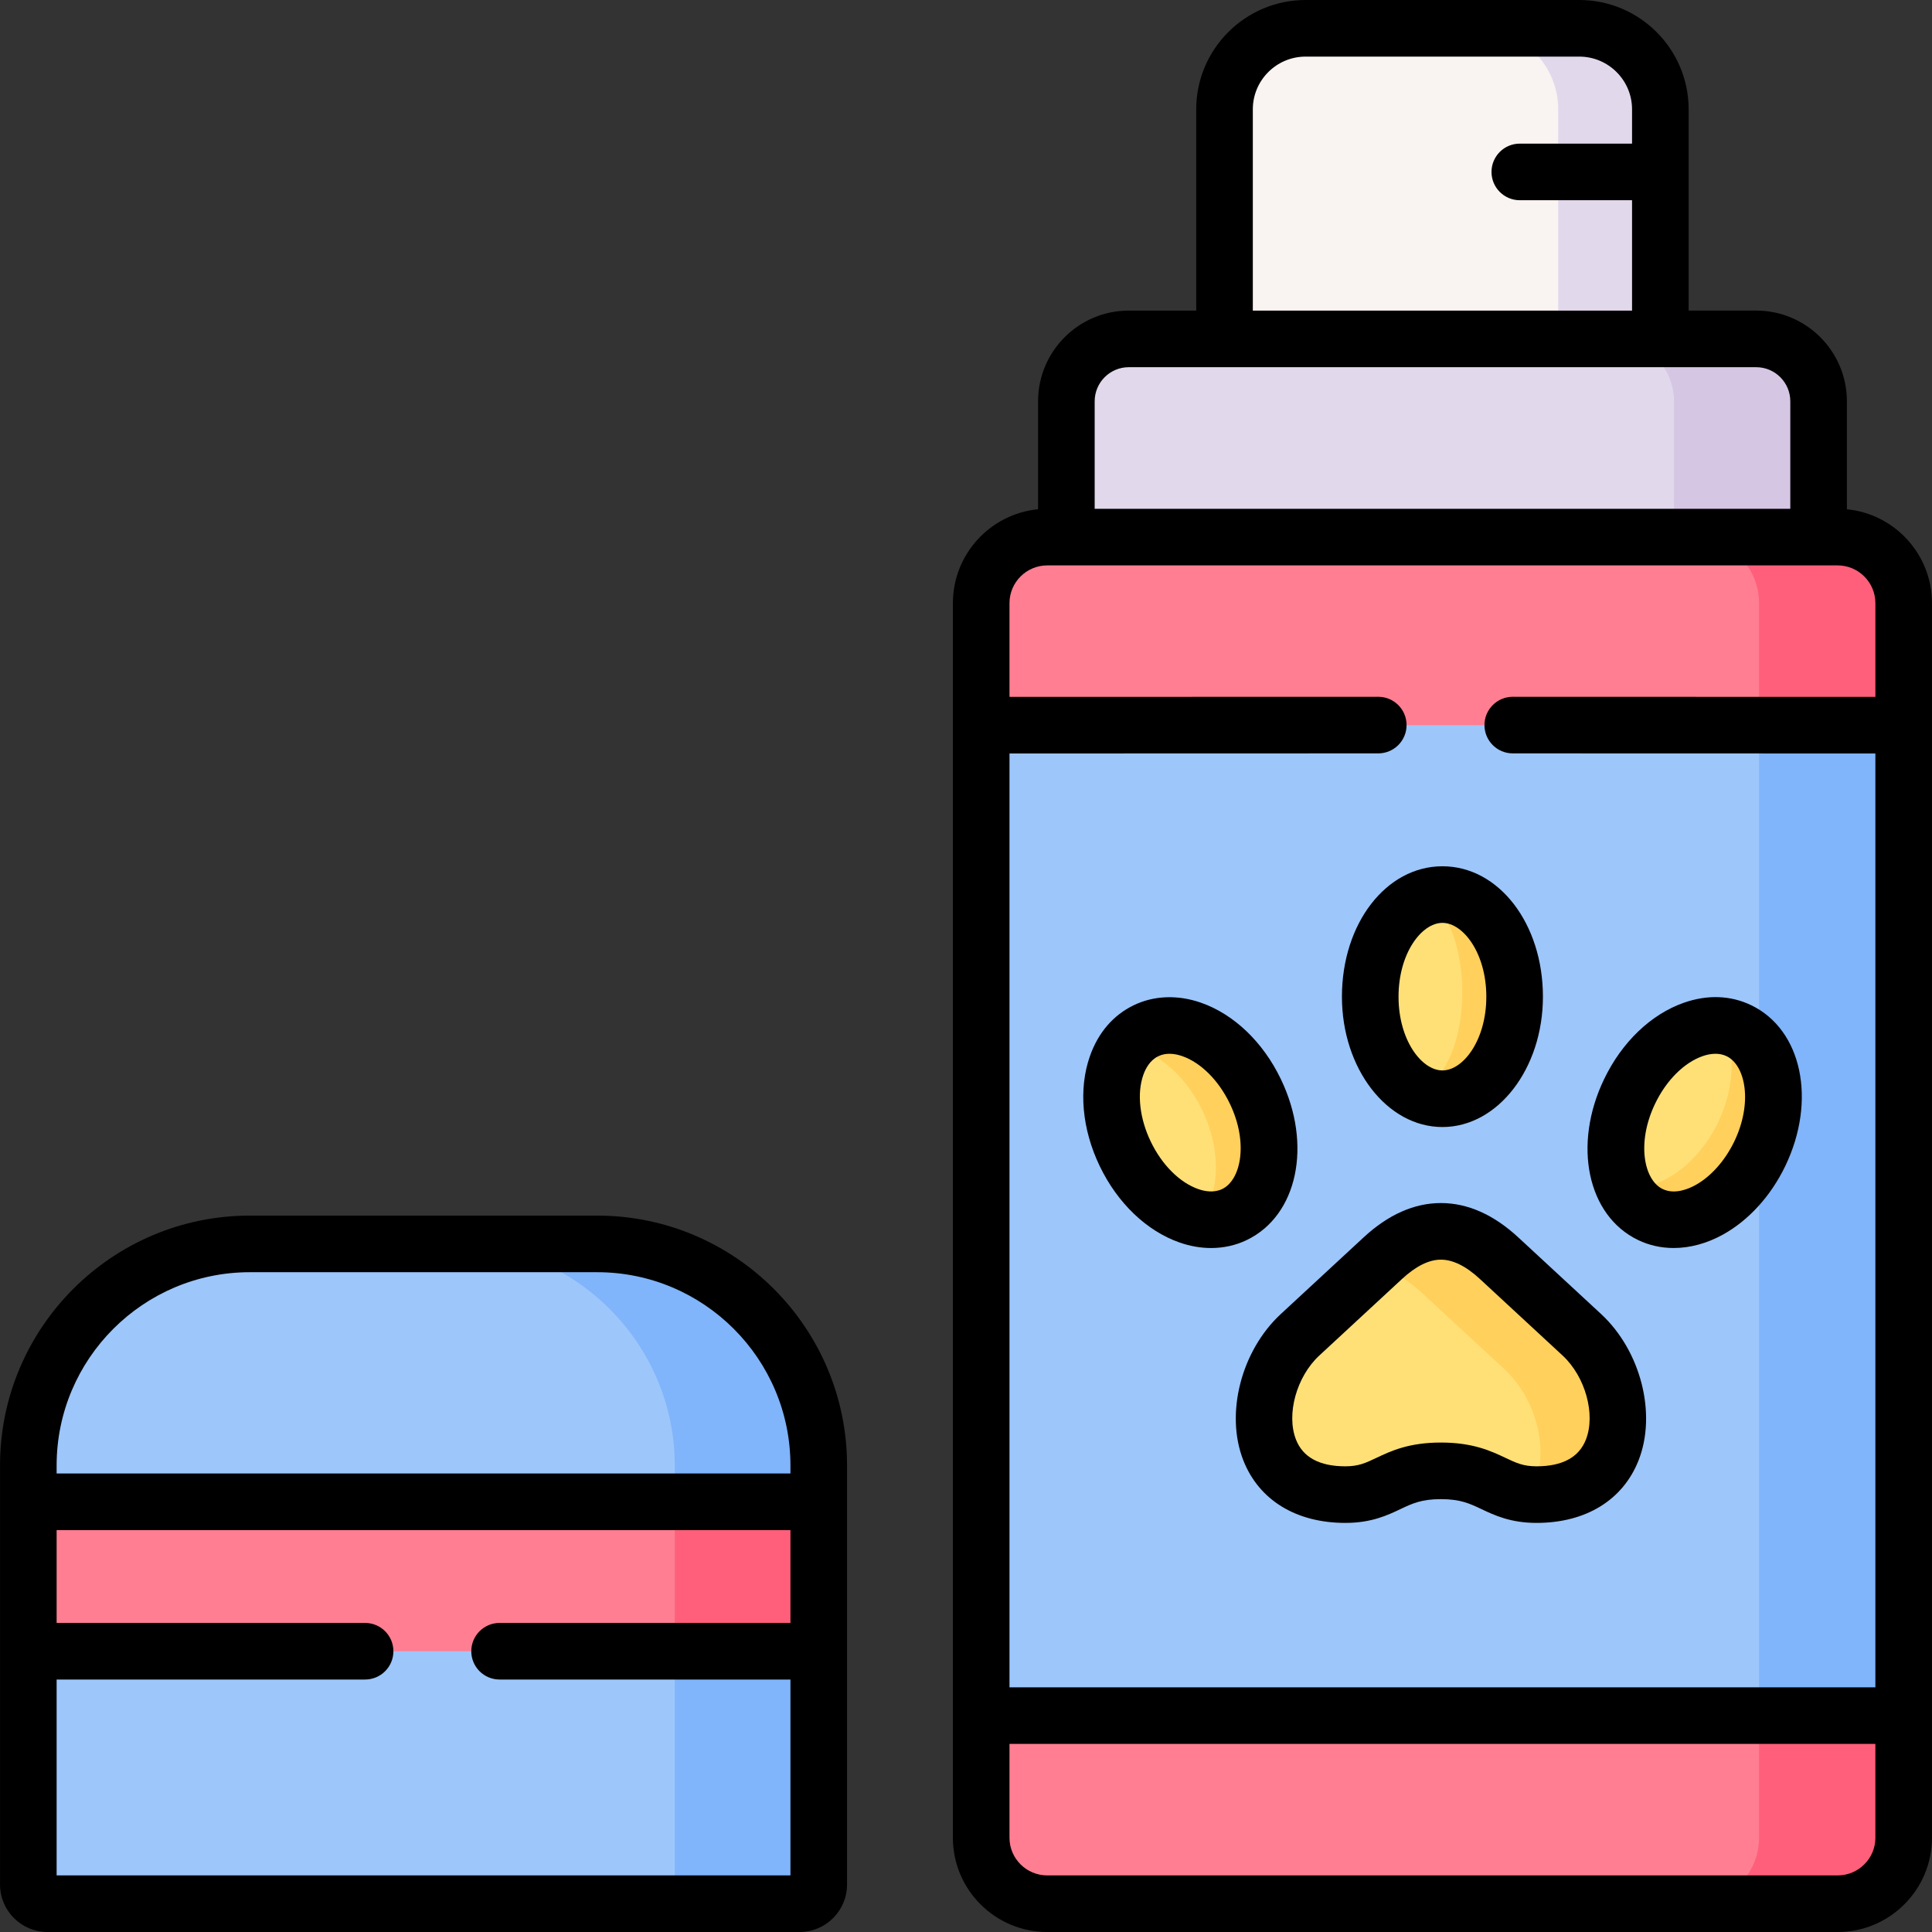 <svg id="Capa_1" enable-background="new 0 0 512 512" height="512" viewBox="0 0 512 512" width="512" xmlns="http://www.w3.org/2000/svg"><rect x="0" y="0" width="512" height="512" fill="#333333" stroke="none"/><g><g><path clip-rule="evenodd" d="m324.511 28.967v71.517h52.849 62.648v-54.922-16.595c0-11.813-9.654-21.467-21.495-21.467h-72.506c-11.813 0-21.496 9.654-21.496 21.467z" fill="#f9f3f1" fill-rule="evenodd"/></g><g><path clip-rule="evenodd" d="m412.942 28.967v71.517h14.145 12.921v-71.517c0-11.813-9.654-21.467-21.495-21.467h-27.066c11.812 0 21.495 9.654 21.495 21.467z" fill="#e2d8ec" fill-rule="evenodd"/></g><g><path clip-rule="evenodd" d="m66.218 329.646c-32.287 0-58.711 26.425-58.711 58.712v9.625l104.735 13.621 104.735-13.621v-9.625c0-32.288-26.424-58.712-58.711-58.712z" fill="#9dc6fb" fill-rule="evenodd"/></g><g><path clip-rule="evenodd" d="m7.507 437.592v61.833c0 2.8 2.275 5.075 5.075 5.075h199.32c2.8 0 5.075-2.275 5.075-5.075v-61.833l-105.085-15.225z" fill="#9dc6fb" fill-rule="evenodd"/></g><g><path clip-rule="evenodd" d="m120.116 329.646c32.287 0 58.711 26.425 58.711 58.712v20.3h38.149v-20.3c0-32.288-26.424-58.712-58.711-58.712z" fill="#80b4fb" fill-rule="evenodd"/></g><g><path clip-rule="evenodd" d="m178.827 426.917v72.508c0 2.8-2.275 5.075-5.075 5.075h38.149c2.8 0 5.075-2.275 5.075-5.075v-72.508z" fill="#80b4fb" fill-rule="evenodd"/></g><g><path clip-rule="evenodd" d="m7.507 397.983h209.469v39.608h-209.469z" fill="#ff7e92" fill-rule="evenodd"/></g><g><path clip-rule="evenodd" d="m178.827 402.942v29.108 5.542h38.149v-39.609h-38.149z" fill="#ff5f7a" fill-rule="evenodd"/></g><g><path clip-rule="evenodd" d="m282.599 106.346v35.992l111.472 18.142 87.877-18.142v-35.992c0-9.071-7.437-16.537-16.537-16.537h-25.403-115.497-25.374c-9.1-.001-16.538 7.466-16.538 16.537z" fill="#e2d8ec" fill-rule="evenodd"/></g><g><path clip-rule="evenodd" d="m443.624 106.346v43.896l38.324-7.904v-35.992c0-9.071-7.437-16.537-16.537-16.537h-25.403-12.921c9.1-.001 16.537 7.466 16.537 16.537z" fill="#d5c6e4" fill-rule="evenodd"/></g><g><path clip-rule="evenodd" d="m260.025 192.183v262.471l129.03 31.734 115.438-31.734v-262.471l-117.217-24.908z" fill="#9dc6fb" fill-rule="evenodd"/></g><g><path clip-rule="evenodd" d="m466.169 184.046v281.137l38.324-10.529v-262.471z" fill="#80b4fb" fill-rule="evenodd"/></g><g><path clip-rule="evenodd" d="m260.025 454.654v32.375c0 9.625 7.875 17.471 17.5 17.471h209.469c9.537 0 17.354-7.7 17.5-17.208v-.262-32.375h-244.469z" fill="#ff7e92" fill-rule="evenodd"/></g><g><path clip-rule="evenodd" d="m277.524 142.337c-9.625 0-17.5 7.875-17.5 17.5v32.346h244.468v-32.346-.262c-.146-9.508-7.962-17.238-17.5-17.238h-5.046-199.347z" fill="#ff7e92" fill-rule="evenodd"/></g><g><path clip-rule="evenodd" d="m466.169 465.183v21.846.262c-.146 9.508-7.962 17.208-17.47 17.208h38.295c9.537 0 17.354-7.7 17.5-17.208v-.262-32.375h-38.324v10.529z" fill="#ff5f7a" fill-rule="evenodd"/></g><g><path clip-rule="evenodd" d="m466.169 192.183h38.324v-32.346-.262c-.146-9.508-7.962-17.238-17.5-17.238h-5.046-33.249c9.537.029 17.325 7.729 17.47 17.238v32.608z" fill="#ff5f7a" fill-rule="evenodd"/></g><g><path clip-rule="evenodd" d="m303.715 273.15c-9.537 4.579-11.987 19.192-5.512 32.638 6.475 13.475 19.454 20.679 28.962 16.071 9.508-4.579 11.987-19.192 5.512-32.638-6.475-13.475-19.454-20.679-28.962-16.071z" fill="#ffe077" fill-rule="evenodd"/></g><g><path clip-rule="evenodd" d="m382.259 237.071c-10.558 0-19.133 12.133-19.133 27.067 0 14.933 8.575 27.038 19.133 27.038s19.133-12.104 19.133-27.038-8.575-27.067-19.133-27.067z" fill="#ffe077" fill-rule="evenodd"/></g><g><path clip-rule="evenodd" d="m431.87 289.221c-6.475 13.446-4.025 28.058 5.483 32.638 9.537 4.608 22.487-2.596 28.991-16.071 6.475-13.446 3.996-28.058-5.512-32.638-9.537-4.608-22.487 2.596-28.962 16.071z" fill="#ffe077" fill-rule="evenodd"/></g><g><path clip-rule="evenodd" d="m381.851 326.321c-5.133 0-10.266 2.363-15.4 7.117l-21.933 20.3c-14 12.979-14.67 42.35 12.016 42.35 10.879 0 12.25-6.3 25.316-6.3 13.095 0 14.466 6.3 25.345 6.3 26.687 0 26.016-29.371 12.016-42.35l-21.933-20.3c-5.132-4.755-10.265-7.117-15.427-7.117z" fill="#ffe077" fill-rule="evenodd"/></g><g><path clip-rule="evenodd" d="m332.677 289.221c-6.475-13.475-19.454-20.679-28.962-16.071-1.925.904-3.587 2.246-4.9 3.908 7.496 1.371 15.254 7.729 19.804 17.179 5.162 10.733 4.637 22.196-.612 28.729 3.179.583 6.329.262 9.158-1.108 9.508-4.579 11.987-19.191 5.512-32.637z" fill="#ffd05b" fill-rule="evenodd"/></g><g><path clip-rule="evenodd" d="m378.263 237.683c13.212 9.625 12.308 46.287-2.8 51.713 2.1 1.138 4.404 1.779 6.796 1.779 10.558 0 19.133-12.104 19.133-27.038 0-14.933-8.575-27.067-19.133-27.067-1.371.001-2.712.205-3.996.613z" fill="#ffd05b" fill-rule="evenodd"/></g><g><path clip-rule="evenodd" d="m456.72 271.896c3.267 6.708 2.975 16.392-1.4 25.521-5.6 11.608-16.012 18.55-24.878 17.296 1.546 3.179 3.879 5.688 6.912 7.146 9.537 4.608 22.487-2.596 28.991-16.071 6.475-13.446 3.996-28.058-5.512-32.638-1.313-.642-2.684-1.05-4.113-1.254z" fill="#ffd05b" fill-rule="evenodd"/></g><g><path clip-rule="evenodd" d="m381.851 326.321c-5.133 0-10.266 2.363-15.4 7.117l-2.421 2.246c4.258.671 8.487 2.975 12.716 6.883l21.962 20.3c8.983 8.342 12.483 23.421 6.766 33.163.554.029 1.108.058 1.721.058 26.687 0 26.016-29.371 12.016-42.35l-21.933-20.3c-5.132-4.755-10.265-7.117-15.427-7.117z" fill="#ffd05b" fill-rule="evenodd"/></g><g><path d="m158.266 322.146h-92.048c-36.509 0-66.211 29.703-66.211 66.212v111.066c0 6.934 5.642 12.575 12.575 12.575h199.319c6.934 0 12.574-5.641 12.574-12.575v-111.066c.001-36.509-29.701-66.212-66.209-66.212zm-143.259 174.854v-51.908h81.747c4.143 0 7.5-3.358 7.5-7.5s-3.357-7.5-7.5-7.5h-81.747v-24.608h194.469v24.608h-77.081c-4.143 0-7.5 3.358-7.5 7.5s3.357 7.5 7.5 7.5h77.081v51.908zm194.469-106.517h-194.469v-2.125c0-28.239 22.974-51.212 51.211-51.212h92.048c28.237 0 51.21 22.974 51.21 51.212z"/><path d="m489.448 134.959v-28.614c0-13.254-10.783-24.037-24.037-24.037h-17.903v-53.341c0-15.972-13.007-28.967-28.995-28.967h-72.507c-15.988 0-28.995 12.995-28.995 28.967v53.342h-17.874c-13.254 0-24.037 10.783-24.037 24.037v28.611c-12.65 1.224-22.574 11.913-22.574 24.88v327.192c0 13.769 11.215 24.971 24.999 24.971h209.47c13.784 0 24.999-11.202 24.999-24.971v-327.192c-.001-12.957-9.909-23.641-22.546-24.878zm-157.437-105.992c0-7.701 6.278-13.967 13.995-13.967h72.507c7.717 0 13.995 6.266 13.995 13.967v9.096h-29.745c-4.143 0-7.5 3.358-7.5 7.5s3.357 7.5 7.5 7.5h29.745v29.246h-100.497zm-32.874 68.342h166.274c4.983 0 9.037 4.054 9.037 9.037v28.492h-184.348v-28.492c0-4.983 4.053-9.037 9.037-9.037zm-21.613 52.528h209.47c5.514 0 9.999 4.486 9.999 10v24.844l-96.095-.027c-.001 0-.001 0-.002 0-4.142 0-7.499 3.356-7.5 7.498s3.355 7.501 7.498 7.502l96.099.027v247.473h-229.468v-247.473l97.731-.027c4.143-.001 7.499-3.36 7.498-7.502s-3.358-7.498-7.5-7.498h-.002l-97.728.027v-24.844c.001-5.514 4.487-10 10-10zm209.47 347.163h-209.47c-5.514 0-9.999-4.473-9.999-9.971v-24.875h229.468v24.875c0 5.498-4.485 9.971-9.999 9.971z"/><path d="m355.626 264.138c0 19.044 11.947 34.537 26.633 34.537s26.633-15.493 26.633-34.537c0-19.383-11.698-34.567-26.633-34.567s-26.633 15.183-26.633 34.567zm26.633-19.567c5.502 0 11.633 8.036 11.633 19.567 0 11.514-6.131 19.537-11.633 19.537s-11.633-8.023-11.633-19.537c0-11.532 6.131-19.567 11.633-19.567z"/><path d="m434.091 328.611c2.936 1.419 6.145 2.123 9.453 2.123 4.317 0 8.806-1.199 13.082-3.572 6.808-3.778 12.658-10.211 16.477-18.121 8.394-17.432 4.437-36.162-9.008-42.645-5.424-2.621-11.589-2.852-17.83-.67-8.729 3.052-16.438 10.432-21.152 20.24-8.4 17.444-4.452 36.178 8.978 42.645zm4.539-36.142c2.959-6.158 7.664-10.862 12.586-12.583.944-.331 2.141-.625 3.403-.625.972 0 1.983.175 2.95.642.003.001.006.003.009.004 4.954 2.386 6.998 12.266 2.013 22.62-2.445 5.064-6.179 9.263-10.244 11.519-1.899 1.054-5.559 2.592-8.739 1.055-4.944-2.381-6.973-12.259-1.978-22.632z"/><path d="m339.437 285.973c-4.717-9.818-12.438-17.2-21.181-20.251-6.148-2.145-12.468-1.906-17.799.673-5.419 2.605-9.438 7.276-11.622 13.508-3.058 8.722-2.106 19.343 2.608 29.133 4.717 9.818 12.438 17.199 21.181 20.251 2.779.97 5.594 1.453 8.335 1.453 3.327 0 6.545-.711 9.46-2.124 13.453-6.479 17.412-25.213 9.018-42.643zm-15.542 29.136c-2.206 1.068-4.657.598-6.328.015-4.933-1.721-9.644-6.426-12.605-12.59-2.959-6.144-3.695-12.749-1.971-17.667.586-1.672 1.751-3.889 3.972-4.955.008-.004.017-.008.025-.012.958-.464 1.963-.638 2.93-.638 1.258 0 2.452.293 3.396.623 4.933 1.722 9.644 6.426 12.606 12.591 4.989 10.359 2.945 20.239-2.025 22.633z"/><path d="m402.376 327.935c-6.529-6.048-13.436-9.114-20.525-9.114-7.071 0-13.967 3.066-20.494 9.112l-21.937 20.304c-10.508 9.742-14.777 26.403-9.933 38.756 4.137 10.546 13.995 16.594 27.048 16.594 6.878 0 11.155-2.027 14.593-3.656 3.116-1.477 5.578-2.644 10.723-2.644 5.166 0 7.634 1.168 10.758 2.647 3.438 1.627 7.715 3.652 14.588 3.652 13.052 0 22.91-6.048 27.047-16.594 4.845-12.353.575-29.015-9.937-38.761zm17.902 53.581c-1.84 4.692-6.241 7.071-13.082 7.071-3.502 0-5.358-.879-8.17-2.21-3.849-1.822-8.639-4.09-17.176-4.09-8.52 0-13.303 2.267-17.146 4.089-2.81 1.331-4.666 2.211-8.169 2.211-6.841 0-11.243-2.379-13.083-7.071-2.627-6.697.139-16.691 6.161-22.274l21.935-20.302c3.667-3.397 7.134-5.119 10.303-5.119 3.188 0 6.665 1.722 10.334 5.121l21.929 20.295c6.026 5.588 8.791 15.582 6.164 22.279z"/></g></g></svg>